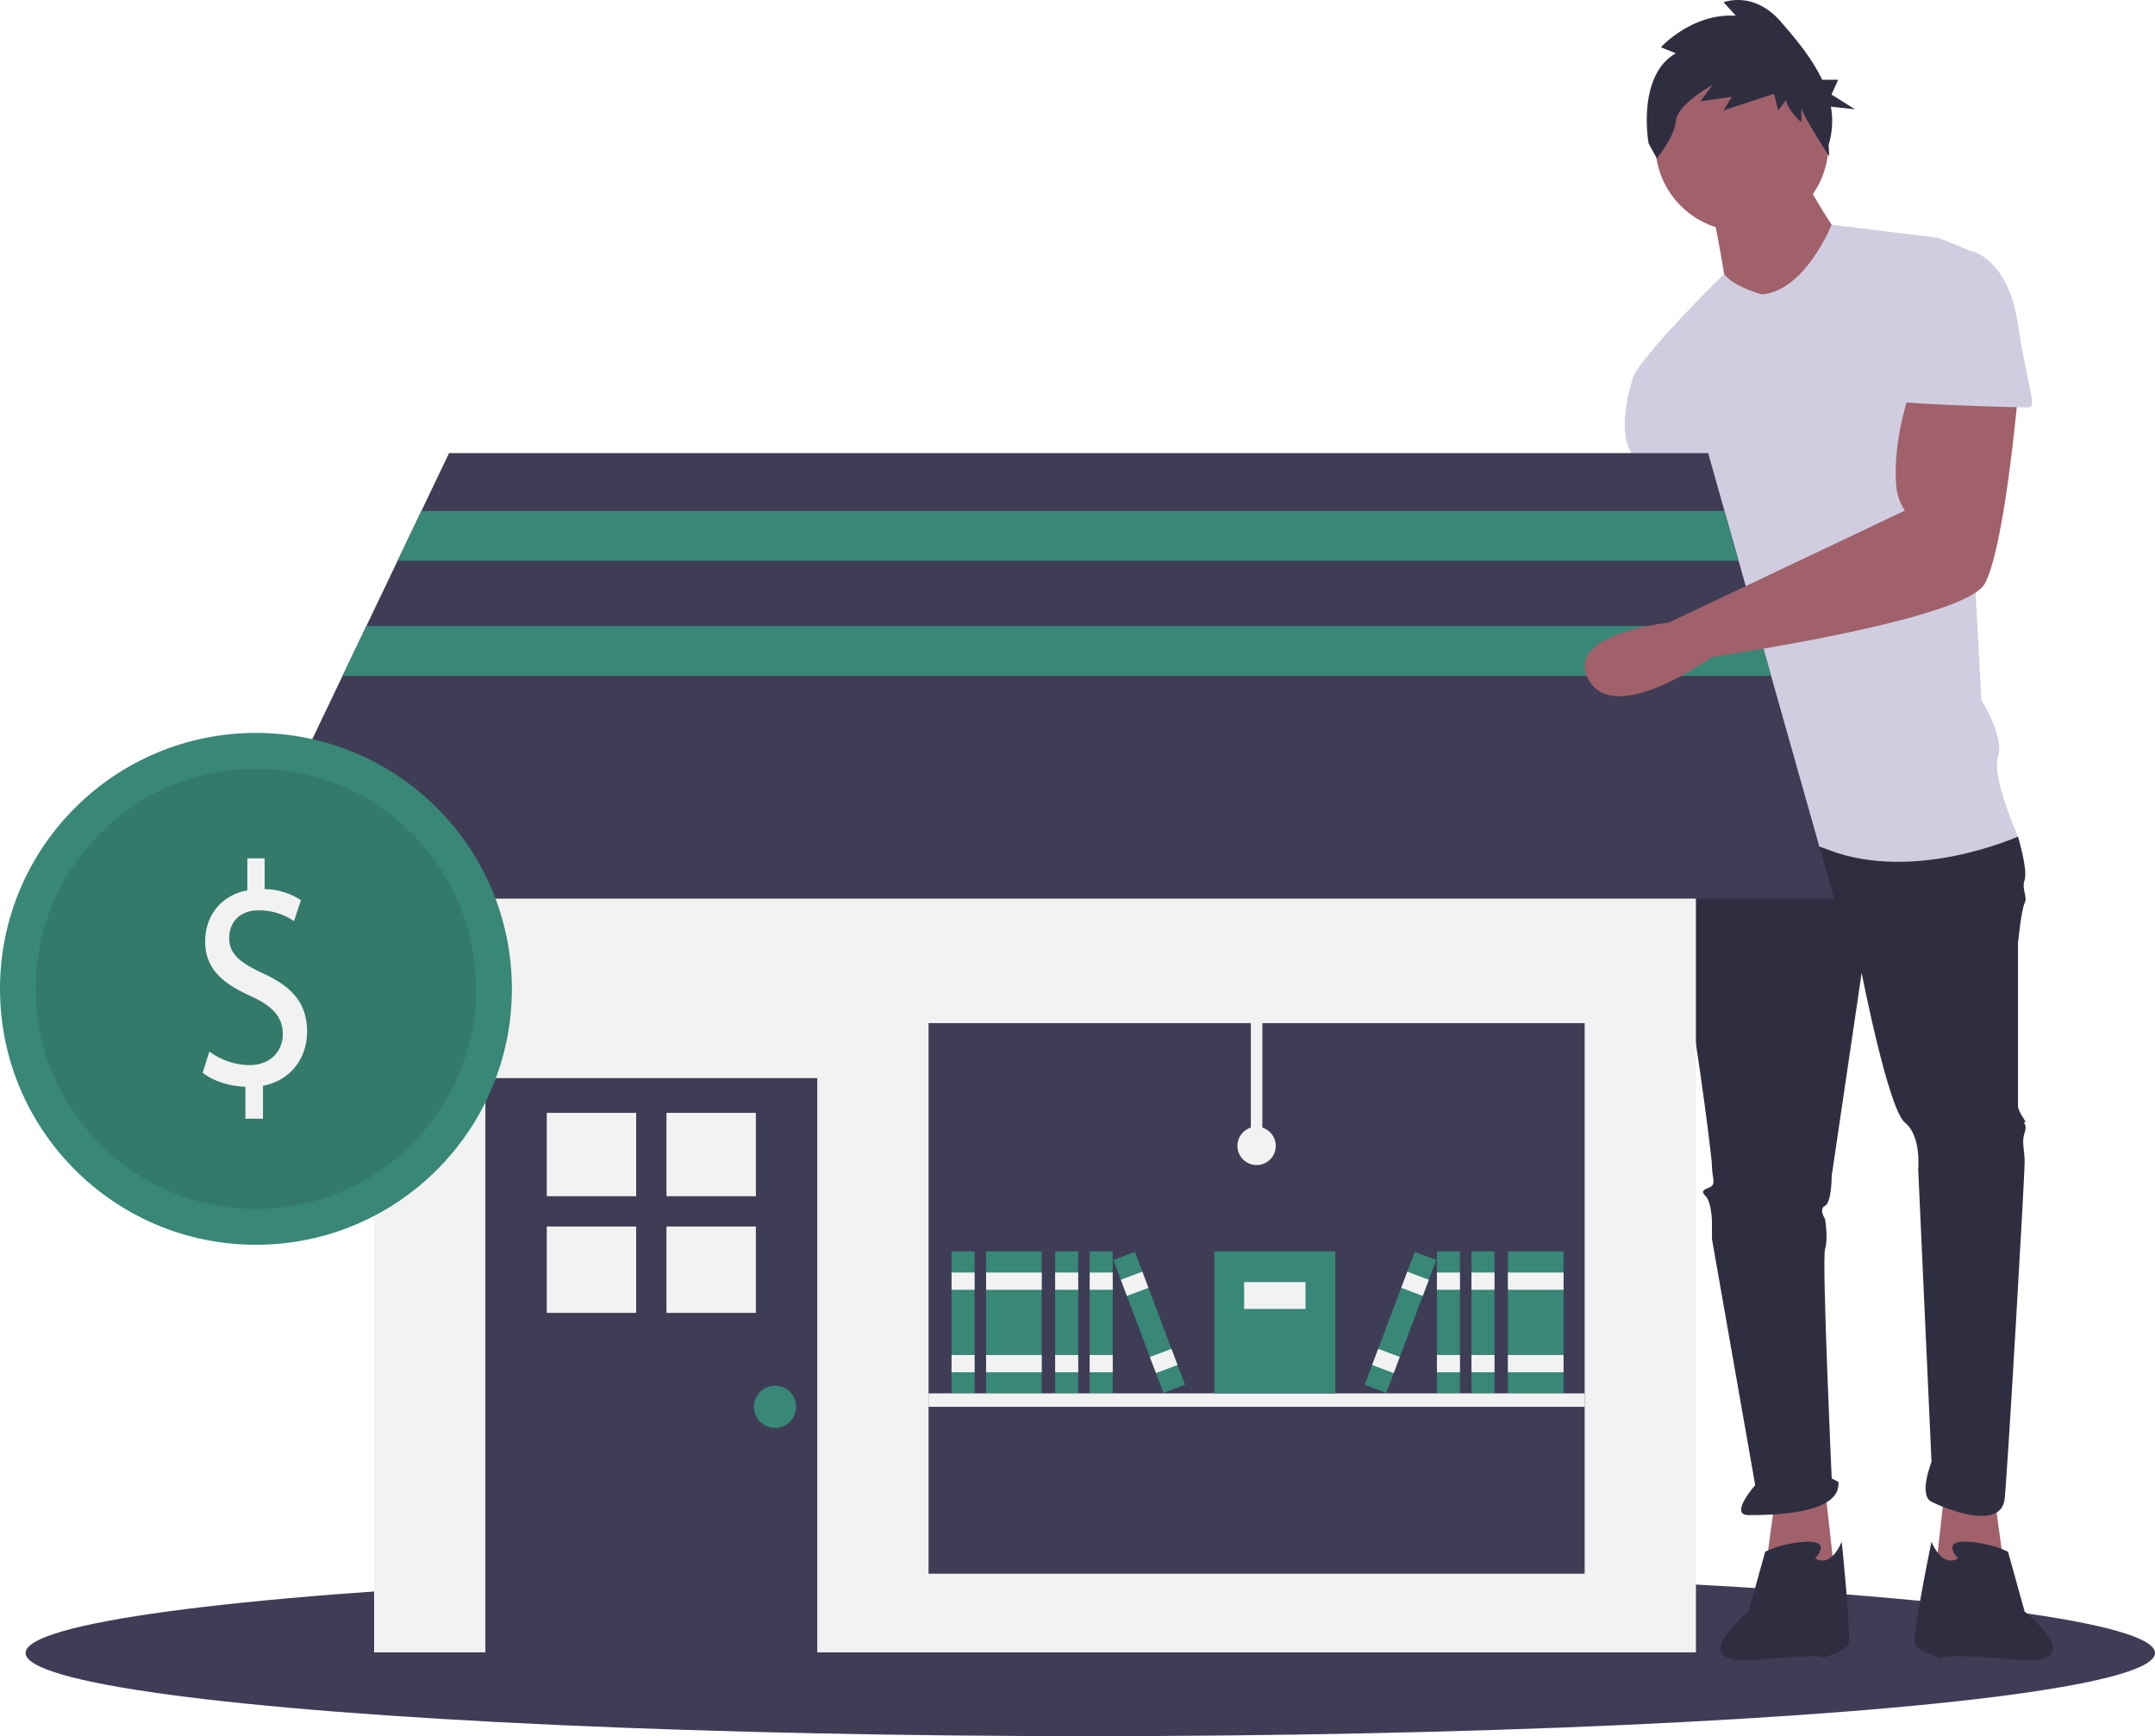 <?xml version="1.0" encoding="UTF-8"?> <svg xmlns="http://www.w3.org/2000/svg" id="b582dbfc-ed60-4217-aa06-1e10ec960023" data-name="Layer 1" width="842" height="678.376" viewBox="0 0 842 678.376"> <title>business_shop</title> <ellipse cx="426" cy="645.876" rx="416" ry="32.5" fill="#3f3d56"></ellipse> <polygon points="779.369 585.5 783.268 614.093 755.975 616.692 759.874 581.601 779.369 585.5" fill="#a0616a"></polygon> <path d="M829.702,303.812s2.599,35.091,2.599,36.391S814.106,431.18,814.106,431.18s-25.993,49.387,0,48.088,18.195-46.788,18.195-46.788l27.293-75.381-11.697-53.286Z" transform="translate(-179 -110.812)" fill="#a0616a"></path> <polygon points="693.591 585.5 689.692 614.093 716.985 616.692 713.086 581.601 693.591 585.5" fill="#a0616a"></polygon> <path d="M842.698,428.581l-6.498,9.098s-3.899,38.99,0,51.987,11.697,72.781,11.697,76.68,1.3,6.498,0,7.798-5.199,1.3-2.599,3.899,2.599,10.397,2.599,10.397V594.938l16.896,96.175s-10.397,11.697-2.599,11.697,36.391,0,35.091-12.997l-2.599-1.3s-3.899-85.778-2.599-89.677,0-11.697,0-11.697-2.599-3.899,0-5.199,2.599-11.697,2.599-11.697l11.697-79.28s10.397,53.286,16.896,58.485,5.199,18.195,5.199,18.195l5.199,114.371s-5.199,12.997,0,15.596,27.293,11.697,28.593-1.3,7.798-126.068,7.798-131.266-1.3-7.798,0-11.697-1.3-3.899,0-3.899-2.599-3.899-2.599-6.498V479.268s1.3-12.997,2.599-15.596-1.3-5.199,0-9.098-2.599-16.896-2.599-16.896l-58.485-15.596Z" transform="translate(-179 -110.812)" fill="#2f2e41"></path> <path d="M888.187,719.706s6.498-6.498-2.599-6.498a42.303,42.303,0,0,0-16.896,3.899l-6.498,23.394S835.55,761.945,865.442,759.346s25.344-.65,25.344-.65,9.098-2.599,10.397-5.199-2.599-40.29-2.599-40.29S894.685,723.605,888.187,719.706Z" transform="translate(-179 -110.812)" fill="#2f2e41"></path> <path d="M944.072,719.706s-6.498-6.498,2.599-6.498a42.303,42.303,0,0,1,16.896,3.899l6.498,23.394s26.643,21.445-3.249,18.845-29.243-.65-29.243-.65-9.098-2.599-10.397-5.199,6.498-40.29,6.498-40.29S937.574,723.605,944.072,719.706Z" transform="translate(-179 -110.812)" fill="#2f2e41"></path> <circle cx="680.594" cy="56.536" r="33.791" fill="#a0616a"></circle> <path d="M847.897,192.041s5.199,25.993,5.199,29.892,22.094,15.596,22.094,15.596l24.694-31.192s-15.596-22.094-15.596-27.293Z" transform="translate(-179 -110.812)" fill="#a0616a"></path> <path d="M867.392,225.832s-11.328-3.015-14.761-8.006c0,0-35.926,35.299-35.926,41.797l28.593,50.687s0,18.195,2.599,19.495,0,0,0,5.199-7.798,38.99-5.199,44.189,5.199,1.3,2.599,9.098-9.098,49.387-9.098,49.387,23.394-7.798,57.185,5.199,74.081-5.199,74.081-5.199-10.397-23.394-7.798-31.192-6.498-22.094-6.498-22.094l-6.498-119.569s9.098-53.286,2.599-55.886L936.274,203.738l-41.621-5.115S884.288,224.533,867.392,225.832Z" transform="translate(-179 -110.812)" fill="#d0cde1"></path> <path d="M829.702,250.526l-12.997,9.098s-6.498,19.495,0,28.593,9.098,22.094,9.098,22.094l25.993-2.599Z" transform="translate(-179 -110.812)" fill="#d0cde1"></path> <path d="M833.794,131.636l-5.862-2.347s12.256-13.493,29.308-12.32l-4.796-5.28s11.723-4.693,22.38,7.626c5.602,6.476,12.084,14.089,16.125,22.664h6.277l-2.62,5.769,9.17,5.769-9.412-1.036a31.921,31.921,0,0,1-.89,14.94l.252,4.56s-10.91-16.879-10.91-19.226v5.867s-5.862-5.28-5.862-8.8l-3.197,4.107-1.599-6.453-19.716,6.453,3.197-5.28-12.256,1.76,4.796-6.453s-13.854,7.627-14.387,14.08c-.533,6.453-7.46,14.666-7.46,14.666l-3.197-5.867S818.341,140.435,833.794,131.636Z" transform="translate(-179 -110.812)" fill="#2f2e41"></path> <rect x="146.169" y="282.832" width="516.463" height="362.798" fill="#f2f2f2"></rect> <rect x="189.645" y="421.256" width="129.678" height="226.374" fill="#3f3d56"></rect> <rect x="213.632" y="434.837" width="34.932" height="32.563" fill="#f2f2f2"></rect> <rect x="260.405" y="434.837" width="34.932" height="32.563" fill="#f2f2f2"></rect> <rect x="213.632" y="479.241" width="34.932" height="33.748" fill="#f2f2f2"></rect> <rect x="260.405" y="479.241" width="34.932" height="33.748" fill="#f2f2f2"></rect> <circle cx="302.832" cy="549.684" r="8.245" fill="#388777"></circle> <rect x="362.799" y="399.767" width="256.357" height="215.13" fill="#3f3d56"></rect> <polygon points="716.602 351.134 92.199 351.134 133.831 264.092 143.148 244.603 155.337 219.117 164.654 199.628 175.455 177.051 667.407 177.051 673.786 199.628 679.295 219.117 686.499 244.603 692.008 264.092 716.602 351.134" fill="#3f3d56"></polygon> <rect x="371.794" y="488.967" width="8.995" height="55.469" fill="#388777"></rect> <rect x="371.794" y="497.213" width="8.995" height="6.746" fill="#f2f2f2"></rect> <rect x="371.794" y="529.445" width="8.995" height="6.746" fill="#f2f2f2"></rect> <rect x="385.286" y="488.967" width="21.738" height="55.469" fill="#388777"></rect> <rect x="385.286" y="497.213" width="21.738" height="6.746" fill="#f2f2f2"></rect> <rect x="385.286" y="529.445" width="21.738" height="6.746" fill="#f2f2f2"></rect> <rect x="412.271" y="488.967" width="8.995" height="55.469" fill="#388777"></rect> <rect x="412.271" y="497.213" width="8.995" height="6.746" fill="#f2f2f2"></rect> <rect x="412.271" y="529.445" width="8.995" height="6.746" fill="#f2f2f2"></rect> <rect x="425.764" y="488.967" width="8.995" height="55.469" fill="#388777"></rect> <rect x="425.764" y="497.213" width="8.995" height="6.746" fill="#f2f2f2"></rect> <rect x="425.764" y="529.445" width="8.995" height="6.746" fill="#f2f2f2"></rect> <rect x="623.503" y="599.779" width="8.995" height="55.469" transform="translate(-359.977 151.032) rotate(-20.654)" fill="#388777"></rect> <rect x="617.819" y="609.06" width="8.995" height="6.746" transform="translate(-355.023 148.058) rotate(-20.654)" fill="#f2f2f2"></rect> <rect x="629.188" y="639.221" width="8.995" height="6.746" transform="translate(-364.93 154.007) rotate(-20.654)" fill="#f2f2f2"></rect> <rect x="589.173" y="488.967" width="21.738" height="55.469" fill="#388777"></rect> <rect x="589.173" y="497.213" width="21.738" height="6.746" fill="#f2f2f2"></rect> <rect x="589.173" y="529.445" width="21.738" height="6.746" fill="#f2f2f2"></rect> <rect x="574.931" y="488.967" width="8.995" height="55.469" fill="#388777"></rect> <rect x="574.931" y="497.213" width="8.995" height="6.746" fill="#f2f2f2"></rect> <rect x="574.931" y="529.445" width="8.995" height="6.746" fill="#f2f2f2"></rect> <rect x="561.438" y="488.967" width="8.995" height="55.469" fill="#388777"></rect> <rect x="561.438" y="497.213" width="8.995" height="6.746" fill="#f2f2f2"></rect> <rect x="561.438" y="529.445" width="8.995" height="6.746" fill="#f2f2f2"></rect> <rect x="698.462" y="623.016" width="55.469" height="8.995" transform="translate(-296.133 974.883) rotate(-69.346)" fill="#388777"></rect> <rect x="728.508" y="607.936" width="6.746" height="8.995" transform="translate(-278.343 970.441) rotate(-69.346)" fill="#f2f2f2"></rect> <rect x="717.138" y="638.096" width="6.746" height="8.995" transform="translate(-313.924 979.325) rotate(-69.346)" fill="#f2f2f2"></rect> <rect x="362.799" y="544.437" width="256.357" height="5.247" fill="#f2f2f2"></rect> <rect x="474.487" y="488.967" width="47.224" height="55.469" fill="#388777"></rect> <rect x="486.105" y="500.961" width="23.987" height="10.494" fill="#f2f2f2"></rect> <rect x="488.729" y="399.767" width="4.497" height="47.973" fill="#f2f2f2"></rect> <circle cx="490.977" cy="447.74" r="7.496" fill="#f2f2f2"></circle> <polygon points="679.295 219.117 155.337 219.117 164.654 199.628 673.786 199.628 679.295 219.117" fill="#388777"></polygon> <polygon points="692.008 264.092 133.831 264.092 143.148 244.603 686.499 244.603 692.008 264.092" fill="#388777"></polygon> <path d="M925.877,262.223s-7.526,19.353-5.954,38.501a20.293,20.293,0,0,0,3.355,9.587h0L831.073,354.085s-41.662,4.313-31.264,22.509,48.088-9.098,48.088-9.098,98.775-14.296,106.573-28.593,12.997-74.081,12.997-74.081Z" transform="translate(-179 -110.812)" fill="#a0616a"></path> <path d="M929.776,208.937h19.495s14.296,2.599,18.195,28.593,7.798,32.492,3.899,32.492-50.687-1.3-50.687-2.599S929.776,208.937,929.776,208.937Z" transform="translate(-179 -110.812)" fill="#d0cde1"></path> <circle cx="100" cy="386.376" r="100" fill="#388777"></circle> <circle cx="100" cy="386.376" r="86" opacity="0.1"></circle> <path d="M274.879,547.936V535.419c-6.327-.123-12.873-2.355-16.691-5.453l2.618-8.303a26.681,26.681,0,0,0,15.709,5.329c7.746,0,12.982-5.081,12.982-12.145,0-6.816-4.255-11.03-12.328-14.748-11.128-4.957-18-10.658-18-21.44,0-10.287,6.437-18.094,16.473-19.953V446.188h6.764v12.021A26.543,26.543,0,0,1,296.589,462.547l-2.728,8.18a24.107,24.107,0,0,0-13.746-4.214c-8.4,0-11.564,5.701-11.564,10.658,0,6.444,4.036,9.666,13.528,14.128,11.236,5.205,16.909,11.649,16.909,22.679,0,9.79-6,18.962-17.237,21.068v12.89Z" transform="translate(-179 -110.812)" fill="#f2f2f2"></path> </svg> 